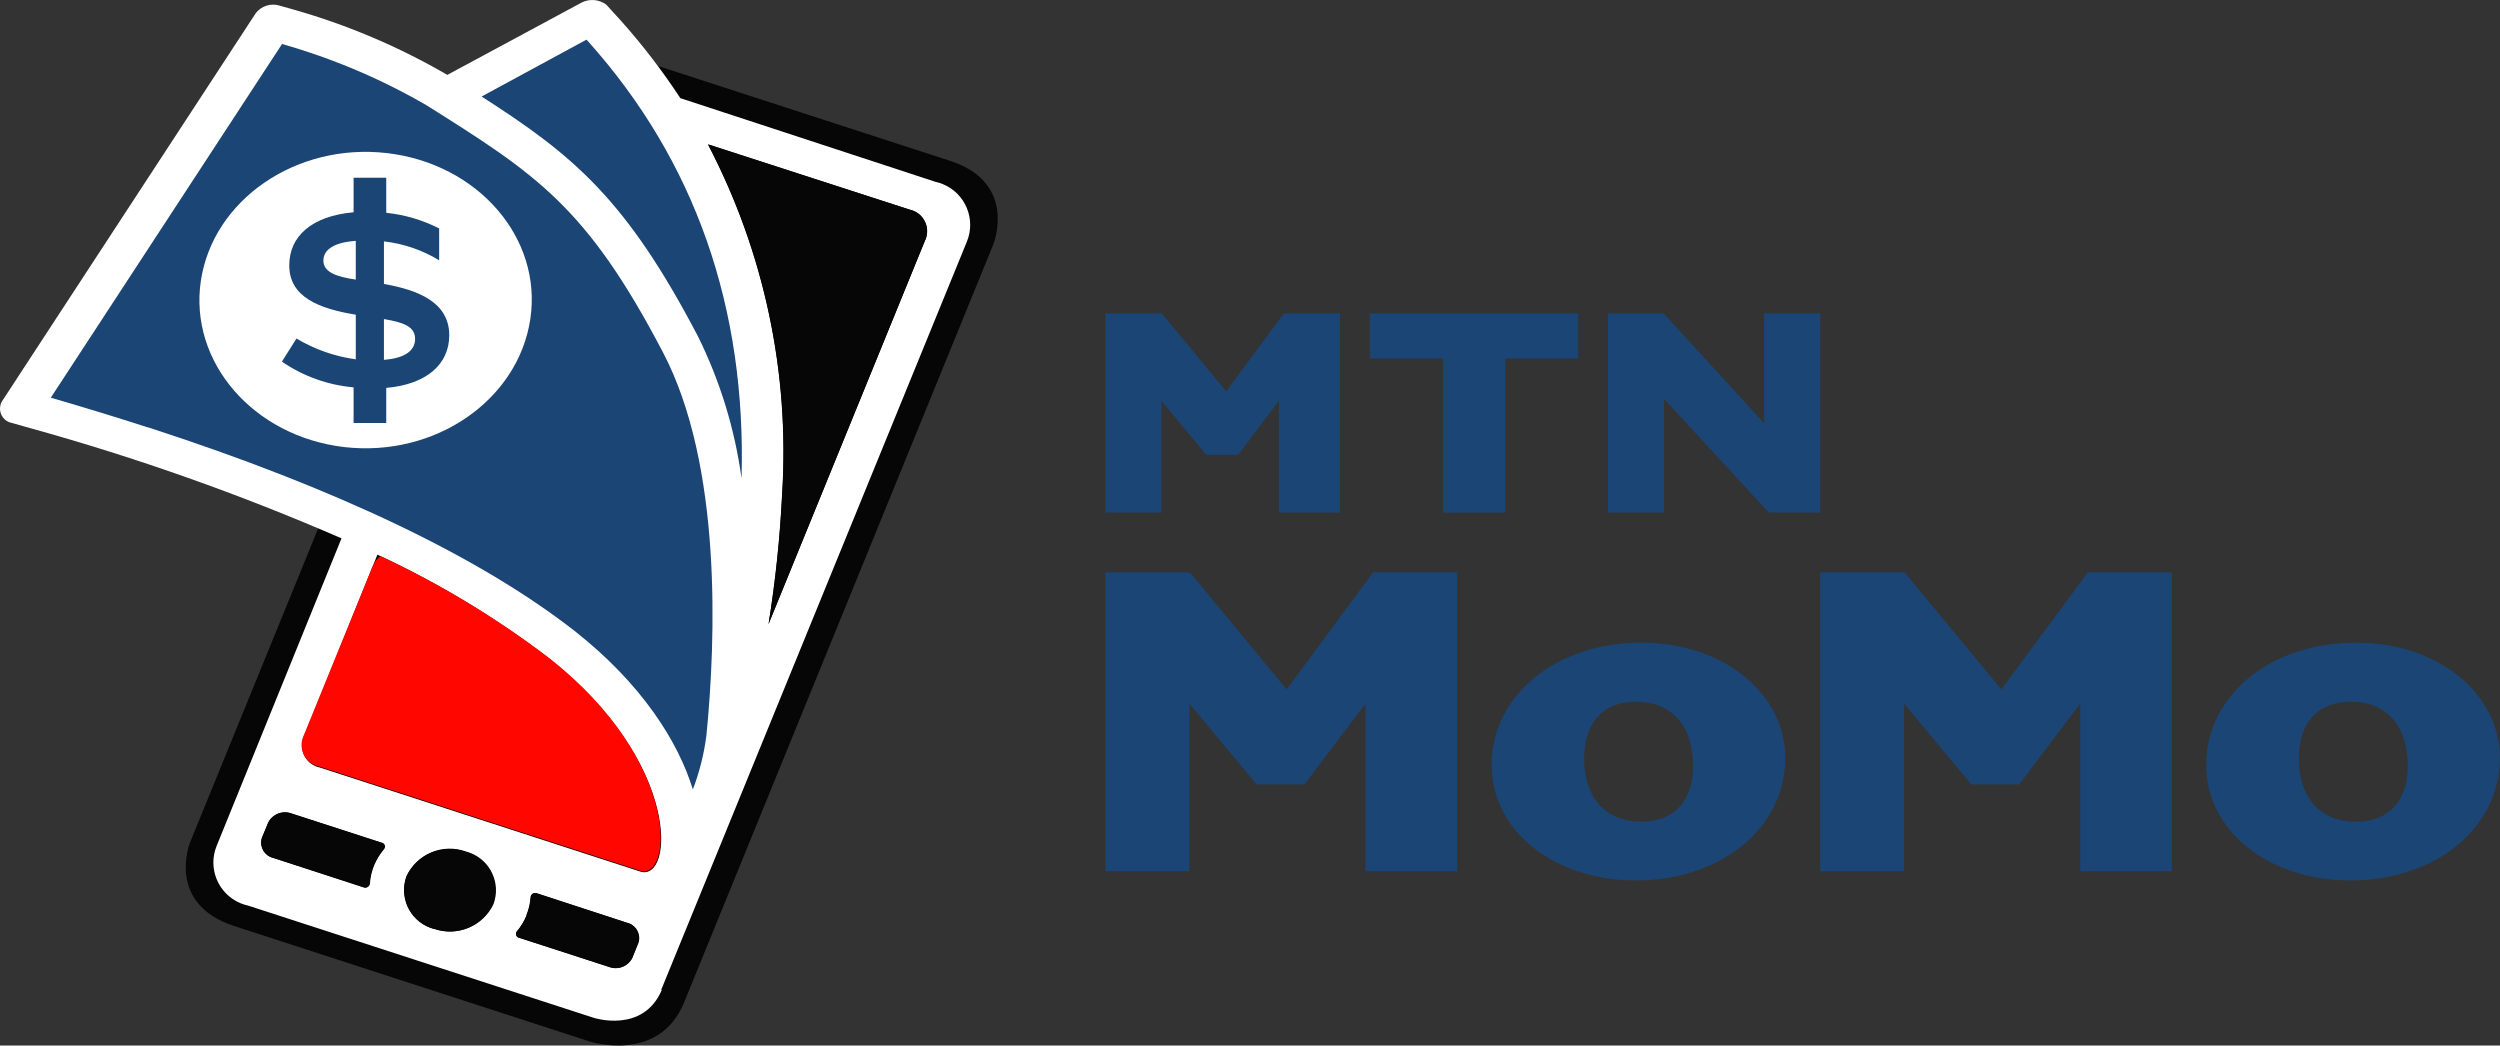 <?xml version="1.0" encoding="UTF-8"?><svg id="a" xmlns="http://www.w3.org/2000/svg" viewBox="0 0 540 225.828"><rect x="0" y="0" width="540" height="225.828" fill="#333333" stroke="none"/><path d="M128.237,9.741s-14.926-4.848-20.362,8.462L41.089,181.863s-5.436,13.281,9.49,18.158l76.805,24.946s14.956,4.848,20.391-8.462L214.533,52.845s5.494-13.428-9.49-18.158l-76.805-24.946Z" fill="#070606"/><path d="M199.841,51.846l-33.848,82.976c1.497-9.292,2.478-18.66,2.938-28.06,1.668-26.171-3.871-52.298-16.013-75.542l43.603,14.074c2.569.558,4.199,3.093,3.641,5.662-.062.285-.15.563-.262.832M81.519,119.807c13.149,6.111,25.593,13.638,37.11,22.448,28.706,22.654,26.855,48.187,19.715,46.013h0l-69.342-22.507c-2.556-.542-4.189-3.053-3.647-5.608.062-.293.152-.58.268-.856l15.896-39.49ZM58.013,177.69c.922-1.848,3.093-2.698,5.024-1.969l19.48,6.317c.445.09.733.525.642.97-.024.117-.072.227-.143.323-.911,1.077-1.654,2.286-2.204,3.585-.514,1.275-.822,2.624-.911,3.996-.089.512-.575.854-1.087.766-.071-.012-.14-.033-.206-.06l-19.598-6.317c-1.816-.43-2.939-2.251-2.509-4.067.027-.115.061-.229.1-.341l1.41-3.203ZM87.807,189.267c2.28-4.757,7.774-7.036,12.752-5.289,4.611,1.224,7.357,5.954,6.133,10.565-.072.273-.158.541-.257.805-2.268,4.753-7.753,7.033-12.723,5.289-4.681-1.336-7.393-6.215-6.056-10.896.046-.16.096-.318.15-.475M113.693,197.67c.518-1.274.825-2.624.911-3.996.111-.524.626-.858,1.15-.747.049.01.097.024.143.042l19.48,6.347c1.818.42,2.951,2.235,2.531,4.053-.025.11-.056.218-.092.325l-1.234,3.203c-.922,1.848-3.093,2.698-5.024,1.969l-19.48-6.317c-.442-.104-.716-.548-.612-.99.026-.11.074-.213.141-.303.908-1.074,1.642-2.283,2.174-3.585M142.81,213.831L208.832,52.228c2.016-4.856-.285-10.427-5.141-12.443-.532-.221-1.083-.393-1.647-.515l-55.092-18.07c-3.885-5.926-8.206-11.553-12.928-16.836l-.382-.411-2.674-2.938c-1.557-1.171-3.65-1.343-5.377-.441l-28.971,15.602c-10.401-6.047-21.515-10.775-33.084-14.074l-3.115-.881c-1.892-.6-3.957.046-5.171,1.616L.424,86.694c-.87,1.503-.358,3.426,1.145,4.296.319.184.667.312,1.029.376l4.055,1.146c22.895,6.354,45.319,14.297,67.109,23.77l-26.944,66.375c-2.016,4.856.285,10.427,5.141,12.443.532.221,1.083.393,1.647.515l74.66,24.24s10.666,3.467,14.691-6.053" fill="#fff"/><path d="M31.98,92.306c40.783,13.222,71.781,28.06,92.26,44.073,14.28,11.283,22.213,23.682,25.416,34.142,1.446-3.786,2.432-7.732,2.938-11.753,2.027-20.568,3.408-58.206-9.373-82.623-16.513-31.586-27.414-38.52-51.155-53.446h0c-9.795-5.671-20.257-10.103-31.145-13.193h0L10.972,85.9c7.257,2.116,14.28,4.26,21.008,6.435" fill="#1a4575"/><path d="M160.175,103.353c1.058-36.875-10.049-68.608-33.084-94.346l-.411-.441-22.654,12.282c19.892,12.752,31.233,22.154,46.777,51.889,4.755,9.633,7.921,19.972,9.373,30.616" fill="#1a4575"/><path d="M93.86,200.609c4.969,1.744,10.454-.536,12.723-5.289,1.669-4.469-.602-9.446-5.071-11.114-.264-.099-.533-.184-.805-.257-5.029-1.861-10.643.454-12.899,5.318-1.669,4.469.602,9.446,5.071,11.114.264.099.533.184.805.257M82.9,183.391c-.911,1.077-1.654,2.286-2.204,3.585-.514,1.275-.822,2.624-.911,3.996-.089.512-.575.854-1.087.766-.071-.012-.14-.033-.206-.06l-19.48-6.376c-1.816-.43-2.939-2.251-2.509-4.067.027-.115.061-.229.1-.341l1.293-3.203c.922-1.848,3.093-2.698,5.024-1.969l19.48,6.317c.445.09.733.525.642.97-.024.117-.072.227-.143.323M115.984,192.94c-.501-.19-1.061.061-1.251.562-.018.047-.032.094-.042.143-.086,1.372-.393,2.722-.911,3.996-.533,1.301-1.266,2.511-2.174,3.585-.272.364-.197.88.167,1.151.09.067.193.116.303.141l19.48,6.317c1.924.734,4.092-.103,5.024-1.939l1.322-3.203c.6-1.767-.347-3.686-2.114-4.286-.107-.036-.215-.067-.325-.092l-19.48-6.376Z" fill="#070606"/><path d="M165.993,134.822l33.848-82.976c1.053-2.409-.045-5.215-2.454-6.269-.279-.122-.569-.217-.867-.284l-43.574-14.133c12.143,23.243,17.681,49.371,16.013,75.542-.46,9.4-1.441,18.768-2.938,28.06" fill="#070606"/><path d="M82.165,120.131c-.784.596-1.384,1.4-1.734,2.321l-14.926,36.64c-1.014,2.408.116,5.182,2.523,6.196.276.116.563.206.856.268l69.342,22.507h0c7.14,2.174,8.991-23.506-19.715-46.013-11.33-8.614-23.555-15.983-36.463-21.978" fill="#ff0601"/><path d="M74.35,96.566c-19.627-2.292-33.555-18.393-30.969-35.876s20.568-29.911,40.224-27.619,33.584,18.364,30.94,35.876-20.568,29.882-40.195,27.619" fill="#fff"/><path d="M89.658,73.178c0-2.674-2.556-3.555-6.729-4.26v8.815c4.172-.323,6.729-1.792,6.729-4.525M76.847,60.426v-8.403c-4.26.294-6.993,1.675-6.993,4.26s2.938,3.496,6.993,4.114M83.429,83.902v7.463h-7.052v-7.698c-5.554-.485-10.888-2.398-15.484-5.553l3.144-4.995c3.922,2.349,8.28,3.878,12.811,4.495v-9.637c-8.051-1.322-14.368-3.849-14.368-10.666,0-6.288,4.877-10.666,13.898-11.459v-7.463h7.052v7.581c3.986.408,7.862,1.554,11.43,3.379v6.875c-3.634-2.209-7.704-3.602-11.929-4.084v9.197c7.316,1.293,14.104,3.908,14.104,11.077,0,6.288-4.907,10.607-13.604,11.371" fill="#1a4575"/><polygon points="289.428 67.683 289.428 110.728 276.235 110.728 276.235 86.576 267.421 98.241 260.545 98.241 250.878 86.576 250.878 110.728 238.773 110.728 238.773 67.683 250.937 67.683 264.864 84.549 277.322 67.683 289.428 67.683" fill="#1a4575"/><polygon points="295.863 77.438 295.863 67.683 340.876 67.683 340.876 77.438 325.127 77.438 325.127 110.728 311.7 110.728 311.7 77.438 295.863 77.438" fill="#1a4575"/><polygon points="393.147 67.683 393.147 110.728 382.07 110.728 359.417 86.135 359.417 110.728 347.311 110.728 347.311 67.683 359.328 67.683 381.042 91.424 381.042 67.683 393.147 67.683" fill="#1a4575"/><polygon points="296.597 123.627 277.91 148.925 257.019 123.627 238.773 123.627 238.773 188.18 256.902 188.18 256.902 151.981 271.417 169.434 281.759 169.434 294.952 151.981 294.952 188.18 314.755 188.18 314.755 123.627 296.597 123.627" fill="#1a4575"/><path d="M365.704,165.409c0,7.551-4.055,12.076-11.195,12.076-7.698,0-12.341-5.201-12.341-13.633,0-7.757,4.084-12.282,11.224-12.282,7.698,0,12.311,5.201,12.311,13.839M385.626,163.851c0-14.045-13.31-25.034-31.116-25.034-18.481,0-32.321,11.4-32.321,26.444,0,14.045,13.31,24.916,31.116,24.916,18.599,0,32.321-11.459,32.321-26.444" fill="#1a4575"/><polygon points="450.972 123.627 432.285 148.925 411.394 123.627 393.147 123.627 393.147 188.18 411.276 188.18 411.276 151.981 425.791 169.434 436.134 169.434 449.326 151.981 449.326 188.18 469.13 188.18 469.13 123.627 450.972 123.627" fill="#1a4575"/><path d="M520.079,165.409c0,7.551-4.055,12.076-11.224,12.076-7.698,0-12.311-5.201-12.311-13.633,0-7.757,4.084-12.282,11.224-12.282,7.698,0,12.311,5.201,12.311,13.839M540,163.851c0-14.045-13.31-25.034-31.145-25.034-18.452,0-32.321,11.4-32.321,26.444,0,14.045,13.31,24.916,31.116,24.916,18.599,0,32.321-11.459,32.321-26.444" fill="#1a4575"/></svg>